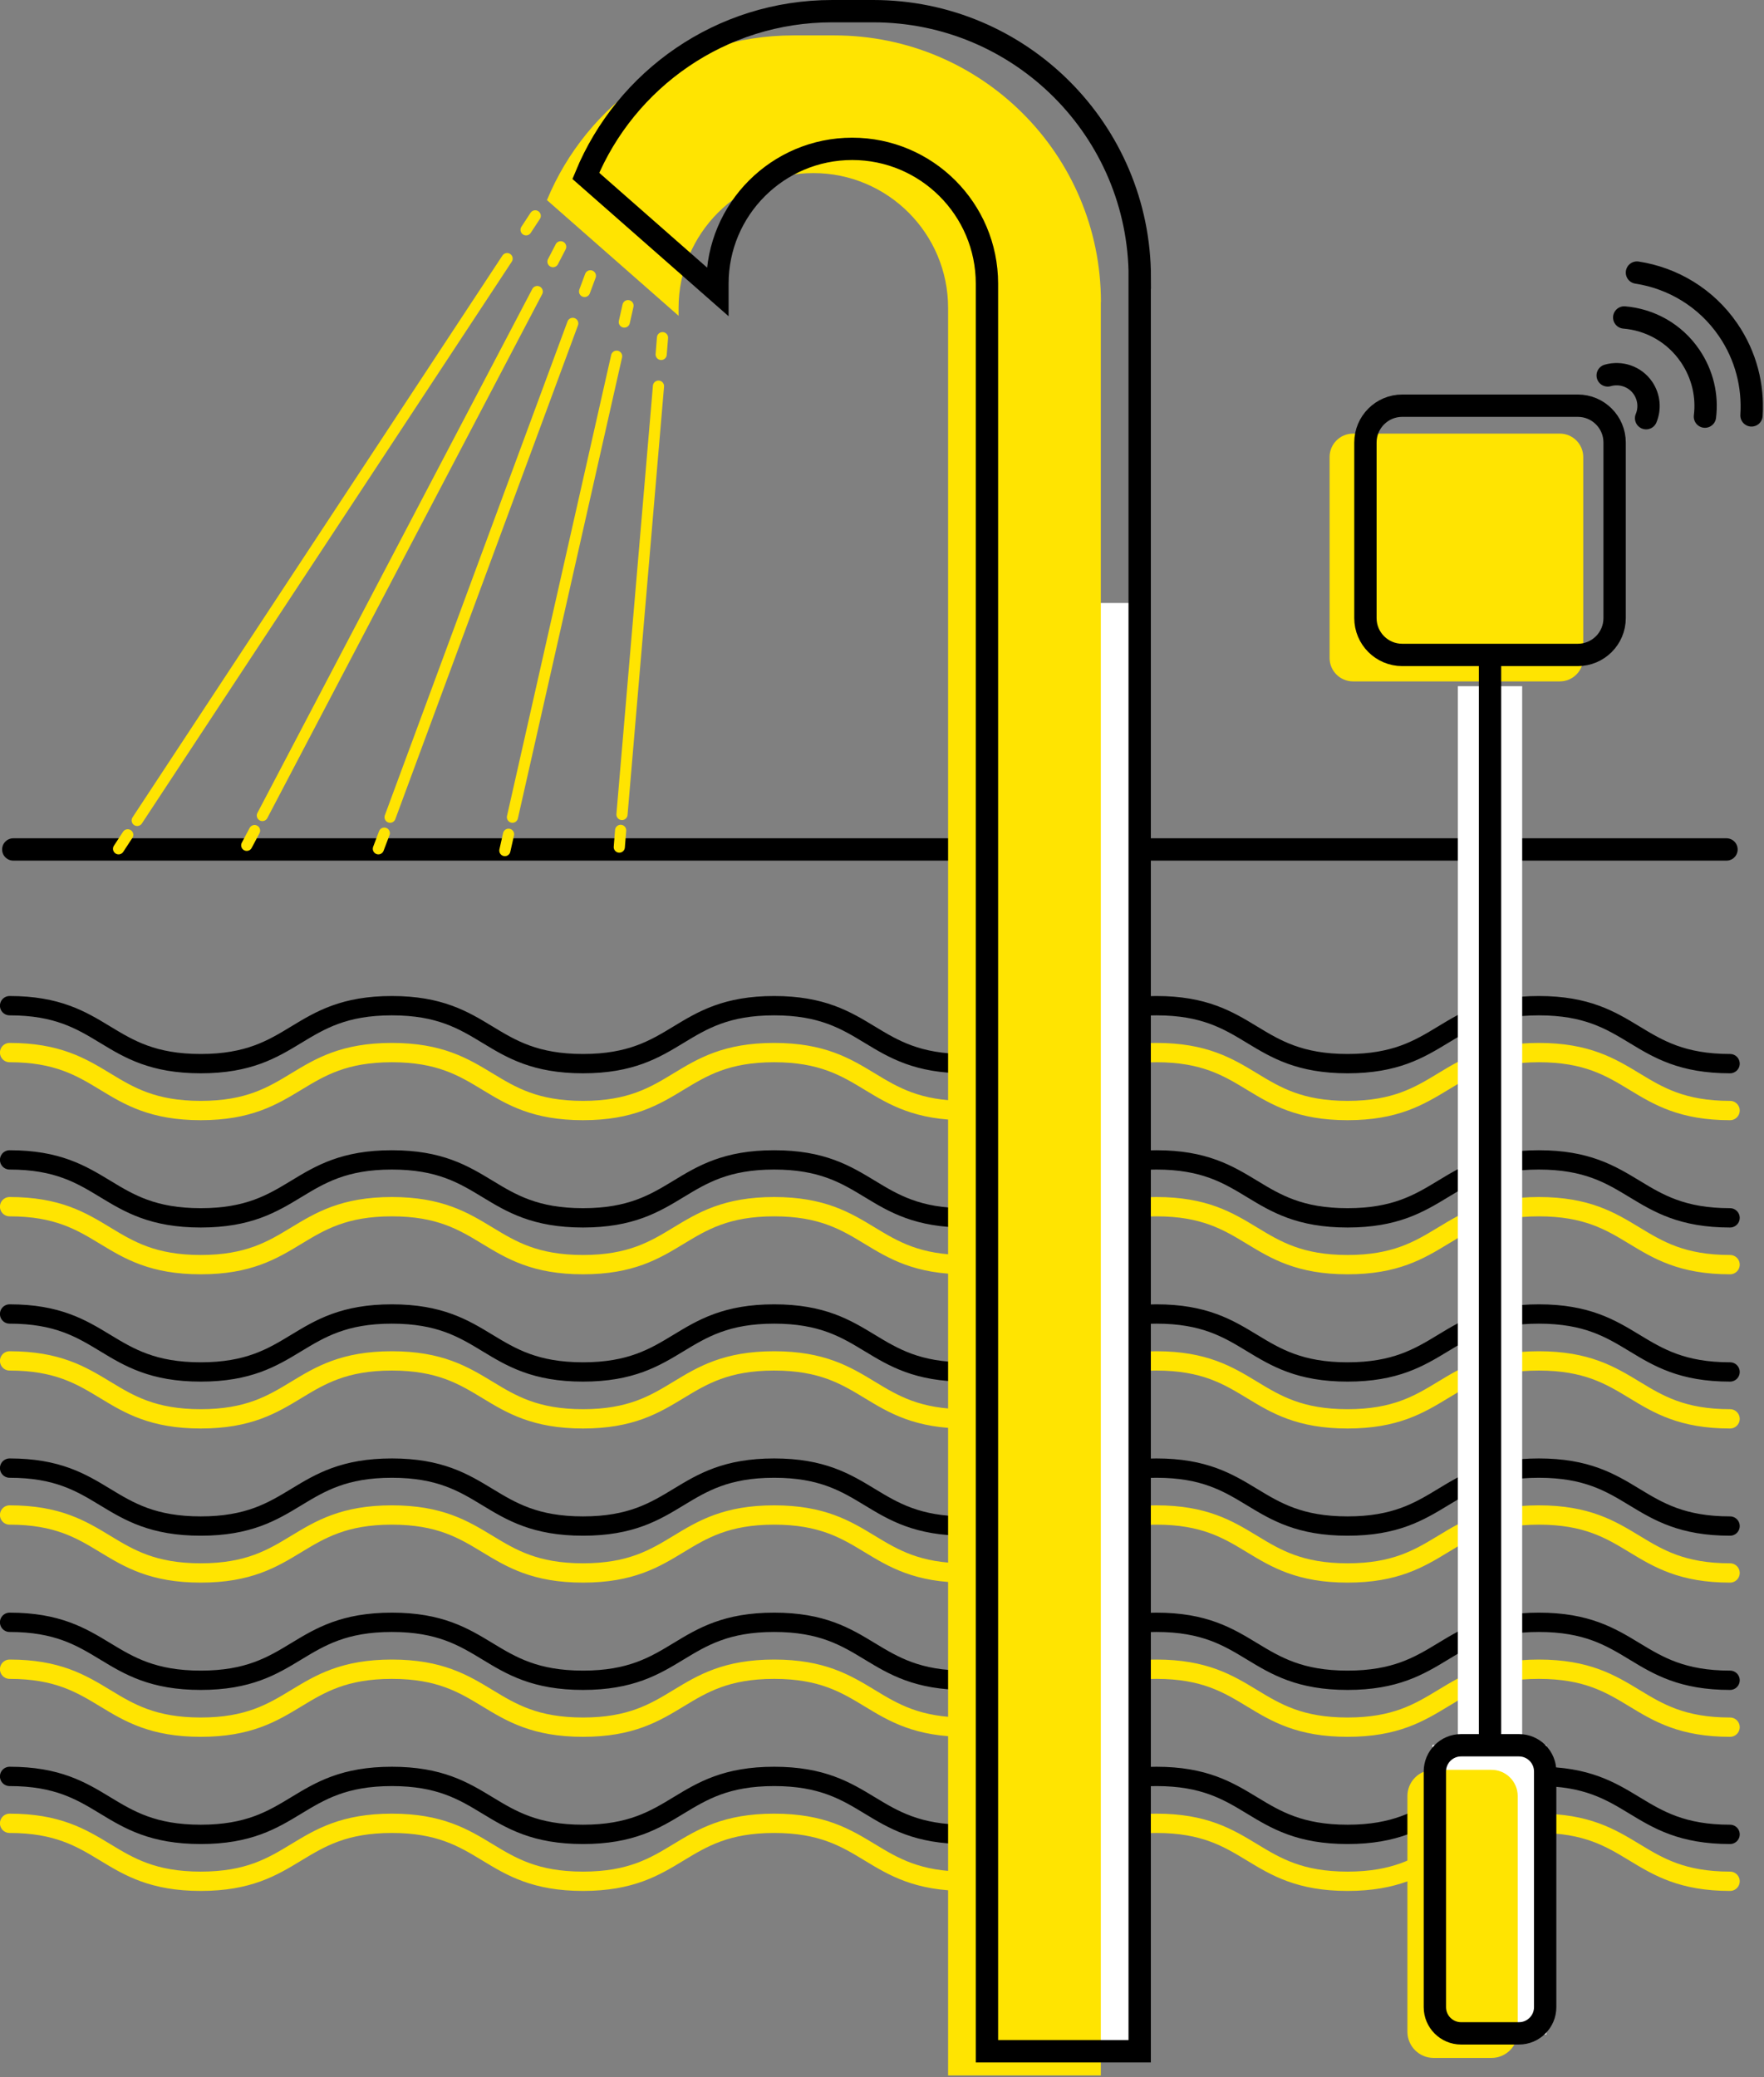 <svg width="158" height="186" viewBox="0 0 158 186" fill="none" xmlns="http://www.w3.org/2000/svg">
<rect x="0" y="0" width="158" height="186" fill="#808080" stroke="none"/>
<g clip-path="url(#clip0_3330_24586)">
<path d="M139.71 38.83H121.19C120.03 38.83 119.09 39.77 119.09 40.93V58.92C119.09 60.08 120.03 61.02 121.19 61.02H139.71C140.87 61.02 141.81 60.08 141.81 58.92V40.93C141.81 39.77 140.87 38.83 139.71 38.83Z" fill="#FFE401"/>
<path d="M0.86 90.06C9.42 90.06 9.42 95.25 17.98 95.25C26.54 95.25 26.54 90.06 35.1 90.06C43.66 90.06 43.66 95.25 52.22 95.25C60.78 95.25 60.78 90.06 69.34 90.06C77.9 90.06 77.9 95.25 86.46 95.25C95.02 95.25 95.02 90.06 103.58 90.06C112.14 90.06 112.14 95.25 120.7 95.25C129.26 95.25 129.26 90.06 137.83 90.06C146.4 90.06 146.39 95.25 154.96 95.25" stroke="black" stroke-width="1.73" stroke-miterlimit="10" stroke-linecap="round"/>
<path d="M0.86 103.87C9.42 103.87 9.42 109.06 17.98 109.06C26.54 109.06 26.54 103.87 35.1 103.87C43.66 103.87 43.66 109.06 52.22 109.06C60.78 109.06 60.78 103.87 69.34 103.87C77.9 103.87 77.9 109.06 86.46 109.06C95.02 109.06 95.02 103.87 103.58 103.87C112.14 103.87 112.14 109.06 120.7 109.06C129.26 109.06 129.26 103.87 137.83 103.87C146.4 103.87 146.39 109.06 154.96 109.06" stroke="black" stroke-width="1.73" stroke-miterlimit="10" stroke-linecap="round"/>
<path d="M0.86 117.67C9.42 117.67 9.42 122.86 17.98 122.86C26.54 122.86 26.54 117.67 35.1 117.67C43.66 117.67 43.66 122.86 52.22 122.86C60.78 122.86 60.78 117.67 69.34 117.67C77.9 117.67 77.9 122.86 86.46 122.86C95.02 122.86 95.02 117.67 103.58 117.67C112.14 117.67 112.14 122.86 120.7 122.86C129.26 122.86 129.26 117.67 137.83 117.67C146.4 117.67 146.39 122.86 154.96 122.86" stroke="black" stroke-width="1.73" stroke-miterlimit="10" stroke-linecap="round"/>
<path d="M0.86 131.47C9.42 131.47 9.42 136.66 17.98 136.66C26.54 136.66 26.54 131.47 35.1 131.47C43.66 131.47 43.66 136.66 52.22 136.66C60.78 136.66 60.78 131.47 69.34 131.47C77.9 131.47 77.9 136.66 86.46 136.66C95.02 136.66 95.02 131.47 103.58 131.47C112.14 131.47 112.14 136.66 120.7 136.66C129.26 136.66 129.26 131.47 137.83 131.47C146.4 131.47 146.39 136.66 154.96 136.66" stroke="black" stroke-width="1.73" stroke-miterlimit="10" stroke-linecap="round"/>
<path d="M0.86 145.28C9.42 145.28 9.42 150.47 17.98 150.47C26.54 150.47 26.54 145.28 35.1 145.28C43.66 145.28 43.66 150.47 52.22 150.47C60.78 150.47 60.78 145.28 69.34 145.28C77.9 145.28 77.9 150.47 86.46 150.47C95.02 150.47 95.02 145.28 103.58 145.28C112.14 145.28 112.14 150.47 120.7 150.47C129.26 150.47 129.26 145.28 137.83 145.28C146.4 145.28 146.39 150.47 154.96 150.47" stroke="black" stroke-width="1.73" stroke-miterlimit="10" stroke-linecap="round"/>
<path d="M0.86 159.08C9.42 159.08 9.42 164.27 17.98 164.27C26.54 164.27 26.54 159.08 35.1 159.08C43.66 159.08 43.66 164.27 52.22 164.27C60.78 164.27 60.78 159.08 69.34 159.08C77.9 159.08 77.9 164.27 86.46 164.27C95.02 164.27 95.02 159.08 103.58 159.08C112.14 159.08 112.14 164.27 120.7 164.27C129.26 164.27 129.26 159.08 137.83 159.08C146.4 159.08 146.39 164.27 154.96 164.27" stroke="black" stroke-width="1.73" stroke-miterlimit="10" stroke-linecap="round"/>
<path d="M0.86 94.26C9.42 94.26 9.42 99.45 17.98 99.45C26.54 99.45 26.54 94.26 35.1 94.26C43.66 94.26 43.66 99.45 52.22 99.45C60.78 99.45 60.78 94.26 69.34 94.26C77.9 94.26 77.9 99.45 86.46 99.45C95.02 99.45 95.02 94.26 103.58 94.26C112.14 94.26 112.14 99.45 120.7 99.45C129.26 99.45 129.26 94.26 137.83 94.26C146.4 94.26 146.39 99.45 154.96 99.45" stroke="#FFE401" stroke-width="1.73" stroke-miterlimit="10" stroke-linecap="round"/>
<path d="M0.86 108.06C9.42 108.06 9.42 113.25 17.98 113.25C26.54 113.25 26.54 108.06 35.1 108.06C43.66 108.06 43.66 113.25 52.22 113.25C60.78 113.25 60.78 108.06 69.34 108.06C77.9 108.06 77.9 113.25 86.46 113.25C95.02 113.25 95.02 108.06 103.58 108.06C112.14 108.06 112.14 113.25 120.7 113.25C129.26 113.25 129.26 108.06 137.83 108.06C146.4 108.06 146.39 113.25 154.96 113.25" stroke="#FFE401" stroke-width="1.73" stroke-miterlimit="10" stroke-linecap="round"/>
<path d="M0.86 121.87C9.42 121.87 9.42 127.06 17.98 127.06C26.54 127.06 26.54 121.87 35.1 121.87C43.66 121.87 43.66 127.06 52.22 127.06C60.78 127.06 60.78 121.87 69.34 121.87C77.9 121.87 77.9 127.06 86.46 127.06C95.02 127.06 95.02 121.87 103.58 121.87C112.14 121.87 112.14 127.06 120.7 127.06C129.26 127.06 129.26 121.87 137.83 121.87C146.4 121.87 146.39 127.06 154.96 127.06" stroke="#FFE401" stroke-width="1.73" stroke-miterlimit="10" stroke-linecap="round"/>
<path d="M0.86 135.67C9.42 135.67 9.42 140.86 17.98 140.86C26.54 140.86 26.54 135.67 35.1 135.67C43.66 135.67 43.66 140.86 52.22 140.86C60.78 140.86 60.78 135.67 69.34 135.67C77.9 135.67 77.9 140.86 86.46 140.86C95.02 140.86 95.02 135.67 103.58 135.67C112.14 135.67 112.14 140.86 120.7 140.86C129.26 140.86 129.26 135.67 137.83 135.67C146.4 135.67 146.39 140.86 154.96 140.86" stroke="#FFE401" stroke-width="1.73" stroke-miterlimit="10" stroke-linecap="round"/>
<path d="M0.86 149.48C9.42 149.48 9.42 154.67 17.98 154.67C26.54 154.67 26.54 149.48 35.1 149.48C43.66 149.48 43.66 154.67 52.22 154.67C60.78 154.67 60.78 149.48 69.34 149.48C77.9 149.48 77.9 154.67 86.46 154.67C95.02 154.67 95.02 149.48 103.58 149.48C112.14 149.48 112.14 154.67 120.7 154.67C129.26 154.67 129.26 149.48 137.83 149.48C146.4 149.48 146.39 154.67 154.96 154.67" stroke="#FFE401" stroke-width="1.73" stroke-miterlimit="10" stroke-linecap="round"/>
<path d="M0.86 163.28C9.42 163.28 9.42 168.47 17.98 168.47C26.54 168.47 26.54 163.28 35.1 163.28C43.66 163.28 43.66 168.47 52.22 168.47C60.78 168.47 60.78 163.28 69.34 163.28C77.9 163.28 77.9 168.47 86.46 168.47C95.02 168.47 95.02 163.28 103.58 163.28C112.14 163.28 112.14 168.47 120.7 168.47C129.26 168.47 129.26 163.28 137.83 163.28C146.4 163.28 146.39 168.47 154.96 168.47" stroke="#FFE401" stroke-width="1.73" stroke-miterlimit="10" stroke-linecap="round"/>
<path d="M1.19 76.07H154.64" stroke="black" stroke-width="2" stroke-miterlimit="10" stroke-linecap="round"/>
<path d="M102 54H88V184H102V54Z" fill="white"/>
<path d="M98.6 27.05V185.86H84.92V27.57C84.92 20.91 79.51 15.5 72.85 15.5C66.19 15.5 60.78 20.91 60.78 27.57V28.28L48.99 17.92C52.57 9.26 61.1 3.17 71.06 3.17H74.73C87.92 3.17 98.61 13.86 98.61 27.05H98.6Z" fill="#FFE401"/>
<path d="M102.08 24.88V183.69H88.4V25.4C88.4 18.74 82.99 13.33 76.33 13.33C69.67 13.33 64.26 18.74 64.26 25.4V26.11L52.47 15.75C56.05 7.09 64.58 1 74.54 1H78.21C91.4 1 102.09 11.69 102.09 24.88H102.08Z" stroke="black" stroke-width="2" stroke-miterlimit="10" stroke-linecap="round"/>
<path d="M47.94 19.33L47.12 20.58" stroke="#FFE401" stroke-miterlimit="10" stroke-linecap="round"/>
<path d="M45.42 23.16L12.29 73.47" stroke="#FFE401" stroke-miterlimit="10" stroke-linecap="round"/>
<path d="M11.44 74.76L10.62 76.01" stroke="#FFE401" stroke-miterlimit="10" stroke-linecap="round"/>
<path d="M50.22 22.1L49.53 23.43" stroke="#FFE401" stroke-miterlimit="10" stroke-linecap="round"/>
<path d="M48.12 26.11L23.5 73.03" stroke="#FFE401" stroke-miterlimit="10" stroke-linecap="round"/>
<path d="M22.8 74.38L22.1 75.7" stroke="#FFE401" stroke-miterlimit="10" stroke-linecap="round"/>
<path d="M52.88 24.7L52.36 26.1" stroke="#FFE401" stroke-miterlimit="10" stroke-linecap="round"/>
<path d="M51.3 28.96L34.94 73.18" stroke="#FFE401" stroke-miterlimit="10" stroke-linecap="round"/>
<path d="M34.42 74.61L33.89 76.01" stroke="#FFE401" stroke-miterlimit="10" stroke-linecap="round"/>
<path d="M56.25 27.37L55.92 28.84" stroke="#FFE401" stroke-miterlimit="10" stroke-linecap="round"/>
<path d="M55.23 31.9L45.9 73.18" stroke="#FFE401" stroke-miterlimit="10" stroke-linecap="round"/>
<path d="M45.55 74.71L45.22 76.17" stroke="#FFE401" stroke-miterlimit="10" stroke-linecap="round"/>
<path d="M59.34 30.24L59.22 31.74" stroke="#FFE401" stroke-miterlimit="10" stroke-linecap="round"/>
<path d="M58.98 34.58L55.71 72.94" stroke="#FFE401" stroke-miterlimit="10" stroke-linecap="round"/>
<path d="M55.59 74.36L55.47 75.86" stroke="#FFE401" stroke-miterlimit="10" stroke-linecap="round"/>
<path d="M138.51 156.26H128.3V182.19H138.51V156.26Z" fill="white"/>
<path d="M136.34 61.45H130.58V164.07H136.34V61.45Z" fill="white"/>
<path d="M133.46 59.46V155.72" stroke="black" stroke-width="2" stroke-miterlimit="10" stroke-linecap="round"/>
<path d="M133.59 158.49H128.41C127.112 158.49 126.06 159.542 126.06 160.84V181.94C126.06 183.238 127.112 184.29 128.41 184.29H133.59C134.888 184.29 135.94 183.238 135.94 181.94V160.84C135.94 159.542 134.888 158.49 133.59 158.49Z" fill="#FFE401"/>
<path d="M136.05 156.29H130.87C129.572 156.29 128.52 157.342 128.52 158.64V179.74C128.52 181.038 129.572 182.09 130.87 182.09H136.05C137.348 182.09 138.4 181.038 138.4 179.74V158.64C138.4 157.342 137.348 156.29 136.05 156.29Z" stroke="black" stroke-width="2" stroke-miterlimit="10" stroke-linecap="round"/>
<path d="M141.32 36.33H125.6C123.777 36.33 122.3 37.807 122.3 39.63V55.35C122.3 57.173 123.777 58.65 125.6 58.65H141.32C143.143 58.65 144.62 57.173 144.62 55.35V39.63C144.62 37.807 143.143 36.33 141.32 36.33Z" stroke="black" stroke-width="2" stroke-miterlimit="10" stroke-linecap="round"/>
<path d="M144 33.62C145.16 33.29 146.44 33.7 147.16 34.75C147.72 35.58 147.8 36.59 147.44 37.45" stroke="black" stroke-width="2" stroke-miterlimit="10" stroke-linecap="round"/>
<path d="M145.48 28.43C147.78 28.62 149.98 29.81 151.38 31.87C152.51 33.53 152.94 35.46 152.71 37.31" stroke="black" stroke-width="2" stroke-miterlimit="10" stroke-linecap="round"/>
<path d="M146.62 24.41C149.82 24.9 152.82 26.66 154.79 29.54C156.39 31.88 157.05 34.57 156.88 37.2" stroke="black" stroke-width="2" stroke-miterlimit="10" stroke-linecap="round"/>
</g>
<defs>
<clipPath id="clip0_3330_24586">
<rect width="157.9" height="185.86" fill="white"/>
</clipPath>
</defs>
</svg>
